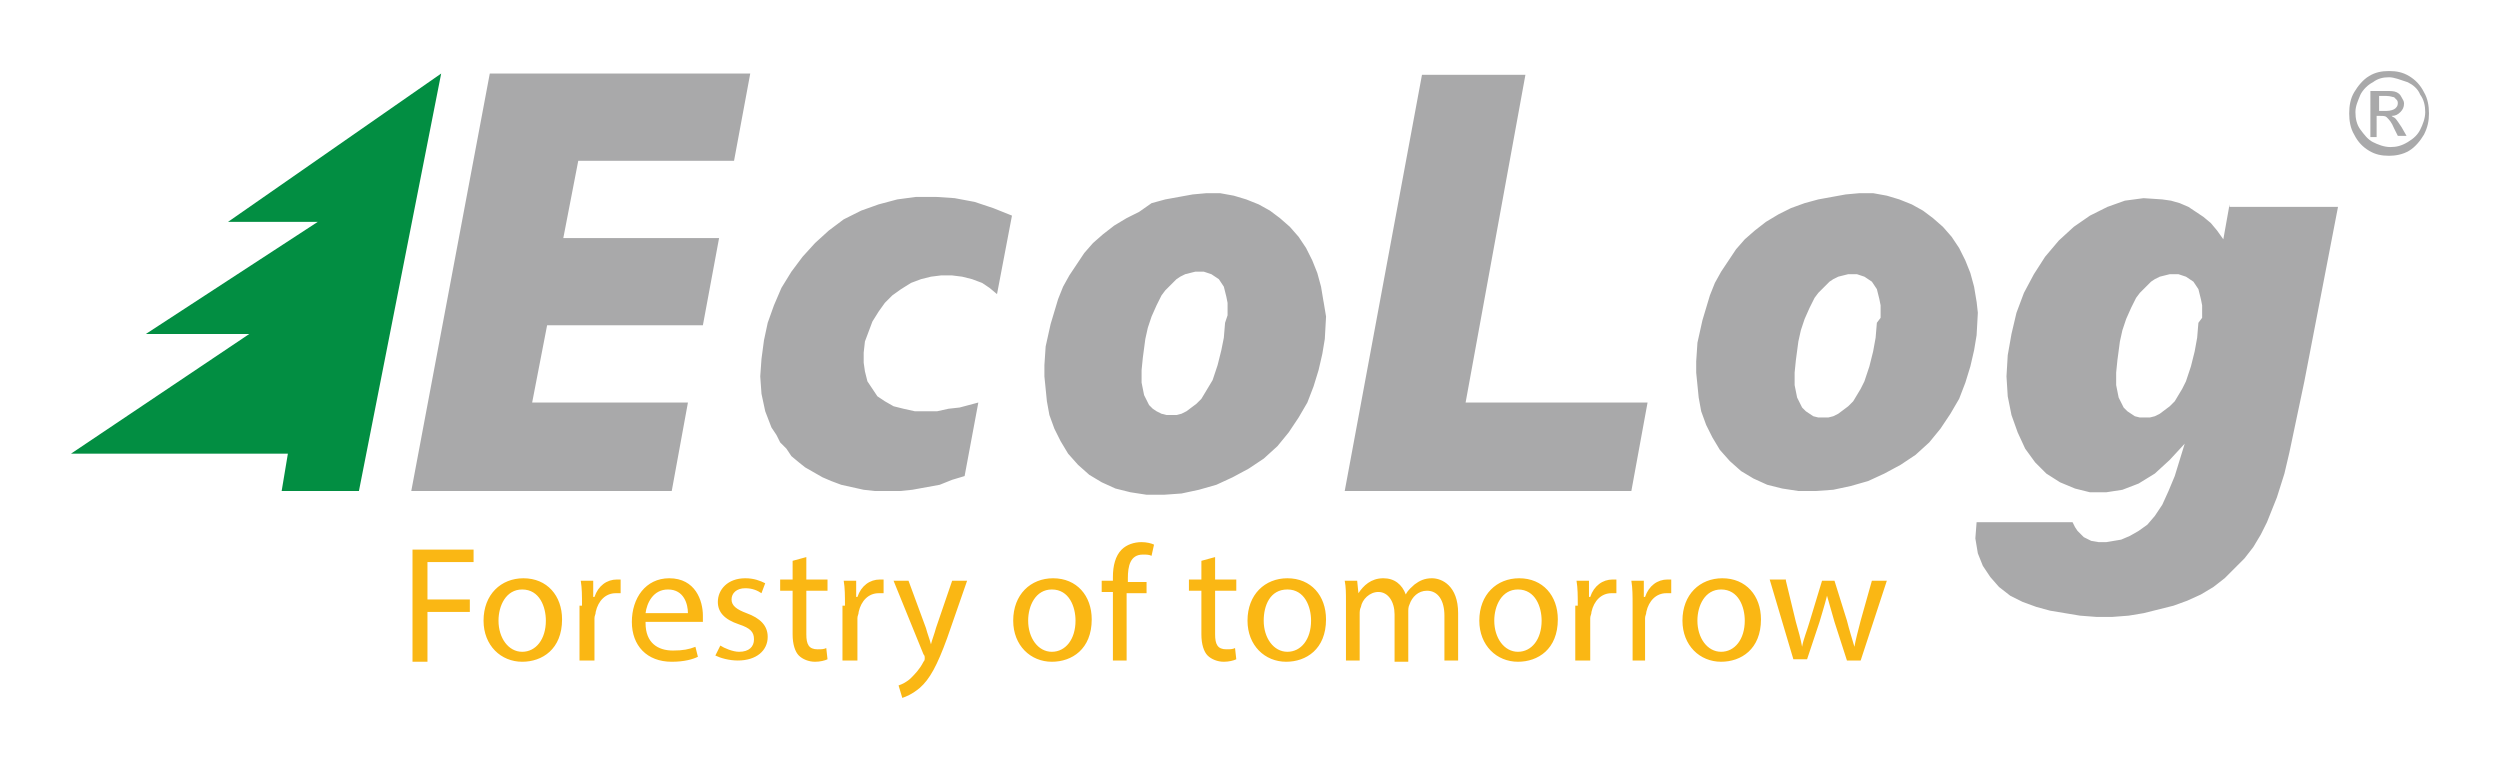 <svg xmlns="http://www.w3.org/2000/svg" id="Lager_1" version="1" viewBox="0 0 200.6 61.6"><style>.st0{fill:#A9A9AA;} .st1{fill:#028E42;} .st2{fill:#FAB714;}</style><path d="M191.7 5.7c.6 0 1.1.1 1.6.4s.9.7 1.2 1.3c.3.5.4 1.1.4 1.7 0 .6-.1 1.1-.4 1.7-.3.5-.7 1-1.2 1.3-.5.3-1.1.4-1.6.4-.6 0-1.1-.1-1.6-.4-.5-.3-.9-.7-1.2-1.3-.3-.5-.4-1.1-.4-1.7 0-.6.1-1.2.4-1.7.3-.5.7-1 1.2-1.3s1-.4 1.6-.4zm0 .5c-.5 0-.9.1-1.3.4-.4.2-.8.6-1 1-.2.5-.4.9-.4 1.4 0 .5.1 1 .4 1.4s.6.8 1 1 .9.4 1.4.4c.5 0 .9-.1 1.4-.4s.8-.6 1-1c.2-.4.4-.9.4-1.4 0-.5-.1-1-.4-1.4-.2-.5-.6-.8-1-1-.6-.2-1.1-.4-1.5-.4zm-1.5 4.8V7.3h1.2c.4 0 .7 0 .9.1.2.1.3.2.4.4.1.2.2.3.2.5 0 .3-.1.5-.3.7-.2.2-.4.3-.7.3.1.1.2.1.3.2.1.1.3.4.5.7l.4.7h-.7l-.3-.6c-.2-.5-.4-.7-.6-.9-.1-.1-.3-.1-.5-.1h-.3V11h-.5zm.6-2.1h.7c.3 0 .6-.1.7-.2.1-.1.2-.2.2-.4 0-.1 0-.2-.1-.3l-.2-.2c-.1 0-.3-.1-.6-.1h-.6v1.2zm-59.9 30.5l1.3-7.1h-14.6L122.4 6h-8.3l-6.2 33.4zM39.3 5.9h20.9l-1.3 7H46.4l-1.2 6.2h12.5l-1.3 7H43.9l-1.2 6.2h12.5l-1.3 7.1H33zm59 20l-.1 1.2-.2 1-.3 1.2-.2.6-.2.6-.3.5-.3.5-.3.5-.4.4-.4.3-.4.3-.4.2-.4.1h-.8l-.4-.1-.4-.2-.3-.2-.3-.3-.2-.4-.2-.4-.1-.5-.1-.5v-1l.1-1 .2-1.5.2-.9.3-.9.4-.9.2-.4.2-.4.3-.4.3-.3.3-.3.3-.3.3-.2.4-.2.4-.1.4-.1h.7l.3.1.3.1.3.2.3.2.2.3.2.3.1.4.1.4.1.5v1l-.2.6zm7.9-1.7L106 23l-.3-1.1-.4-1-.5-1-.6-.9-.7-.8-.8-.7-.8-.6-.9-.5-1-.4-1-.3-1.1-.2h-1.1l-1.1.1-1.1.2-1.1.2-1.1.3-1 .7-1 .5-1 .6-.9.7-.8.7-.7.8-.6.9-.6.9-.5.9-.4 1-.3 1-.3 1-.4 1.8-.1 1.5v.9l.1 1 .1 1 .2 1.1.4 1.1.5 1 .6 1 .8.9.9.8 1 .6 1.1.5 1.2.3 1.3.2h1.4l1.4-.1 1.4-.3 1.4-.4 1.3-.6 1.3-.7 1.2-.8 1.1-1 .9-1.1.8-1.2.7-1.2.5-1.3.4-1.3.3-1.3.2-1.2.1-1.8-.2-1.2zm70.2 1.7l-.1 1.2-.2 1.1-.3 1.2-.2.6-.2.6-.3.6-.3.5-.3.5-.4.4-.4.3-.4.3-.4.2-.4.1h-.8l-.4-.1-.3-.2-.3-.2-.3-.3-.2-.4-.2-.4-.1-.5-.1-.5v-1l.1-1 .2-1.5.2-.9.3-.9.4-.9.2-.4.2-.4.3-.4.3-.3.3-.3.3-.3.3-.2.4-.2.4-.1.4-.1h.7l.3.1.3.1.3.2.3.2.2.3.2.3.1.4.1.4.1.5v1l-.3.4zm2.5-9.5l-.5 2.8-.5-.7-.5-.6-.6-.5-.6-.4-.6-.4-.7-.3-.7-.2-.7-.1-1.5-.1-1.5.2-1.4.5-1.4.7-1.3.9-1.2 1.1-1.1 1.3-.9 1.4-.8 1.5-.6 1.6-.4 1.7-.3 1.7-.1 1.7.1 1.6.3 1.5.5 1.4.6 1.3.8 1.1.9.9 1.1.7 1.2.5 1.2.3h1.3l1.3-.2 1.3-.5 1.3-.8 1.2-1.1 1.2-1.3-.8 2.6-.5 1.2-.5 1.1-.6.9-.6.7-.7.5-.7.4-.7.3-.6.1-.6.1h-.6l-.6-.1-.6-.3-.5-.5-.2-.3-.2-.4h-7.7l-.1 1.3.2 1.2.4 1 .6.9.7.8.9.7 1 .5 1.1.4 1.1.3 1.2.2 1.2.2 1.3.1h1.3l1.3-.1 1.2-.2 1.2-.3 1.2-.3 1.1-.4 1.1-.5 1-.6.9-.7.8-.8.8-.8.7-.9.6-1 .5-1 .8-2 .6-1.9.4-1.7 1.2-5.7 2.7-14h-8.7zM77.4 38.2l-1 .3-1 .4-1.1.2-1.1.2-1 .1h-2l-.9-.1-.9-.2-.9-.2-.8-.3-.7-.3-.7-.4-.7-.4-.5-.4-.6-.5-.4-.6-.5-.5-.3-.6-.4-.6-.5-1.3-.3-1.4-.1-1.4.1-1.4.2-1.5.3-1.4.5-1.4.6-1.4.8-1.3.9-1.2 1-1.1 1.1-1 1.2-.9 1.4-.7 1.4-.5L72 16l1.5-.2h1.6l1.5.1 1.6.3 1.5.5 1.5.6-1.2 6.3-.6-.5-.6-.4-.8-.3-.8-.2-.8-.1h-.9l-.8.1-.8.2-.8.3-.8.5-.7.5-.6.6-.5.7-.5.8-.3.8-.3.8-.1.9v.8l.1.7.2.8.4.6.4.6.6.4.7.4.8.2.9.2h1.8l.9-.2.9-.1 1.5-.4zm73.2-12.3l-.1 1.2-.2 1.1-.3 1.2-.2.6-.2.6-.3.6-.3.5-.3.5-.4.4-.4.3-.4.3-.4.2-.4.1h-.8l-.4-.1-.3-.2-.3-.2-.3-.3-.2-.4-.2-.4-.1-.5-.1-.5v-1l.1-1 .2-1.5.2-.9.3-.9.4-.9.2-.4.2-.4.3-.4.3-.3.3-.3.3-.3.3-.2.4-.2.4-.1.4-.1h.7l.3.1.3.1.3.2.3.2.2.3.2.3.1.4.1.4.1.5v1l-.3.4zm8-1.7l-.2-1.2-.3-1.1-.4-1-.5-1-.6-.9-.7-.8-.8-.7-.8-.6-.9-.5-1-.4-1-.3-1.1-.2h-1.1l-1.1.1-1.1.2-1.1.2-1.1.3-1.1.4-1 .5-1 .6-.9.7-.8.7-.7.8-.6.9-.6.9-.5.9-.4 1-.3 1-.3 1-.4 1.8-.1 1.5v.9l.1 1 .1 1 .2 1.1.4 1.1.5 1 .6 1 .8.9.9.8 1 .6 1.1.5 1.2.3 1.3.2h1.4l1.4-.1 1.4-.3 1.4-.4 1.3-.6 1.3-.7 1.2-.8 1.1-1 .9-1.1.8-1.2.7-1.2.5-1.3.4-1.3.3-1.3.2-1.2.1-1.8-.1-.9z" class="st0"/><path d="M35.4 5.9L18.3 17.8h7.2l-13.8 9H20L5.7 36.4h17.4l-.5 3h6.2z" class="st1"/><path d="M33.1 44.1H38v1h-3.7v3h3.4v1h-3.4v4h-1.2v-9zm12 5.6c0 2.4-1.6 3.4-3.2 3.4-1.7 0-3.1-1.3-3.1-3.3 0-2.1 1.4-3.4 3.2-3.4 1.9 0 3.1 1.4 3.1 3.3zm-5.1.1c0 1.4.8 2.5 1.9 2.5 1.1 0 1.9-1 1.9-2.5 0-1.1-.5-2.5-1.9-2.5-1.3 0-1.9 1.3-1.9 2.5zm6.7-1.2c0-.8 0-1.4-.1-2h1v1.3h.1c.3-.9 1-1.4 1.8-1.4h.3v1.1h-.4c-.8 0-1.4.6-1.6 1.5 0 .2-.1.3-.1.5V53h-1.2v-4.4zm5.1 1.4c0 1.6 1 2.2 2.2 2.2.8 0 1.3-.1 1.8-.3l.2.8c-.4.2-1.1.4-2.1.4-2 0-3.2-1.3-3.2-3.2 0-1.9 1.1-3.5 3-3.5 2.1 0 2.7 1.8 2.7 3v.5h-4.6zm3.4-.8c0-.7-.3-1.9-1.6-1.9-1.2 0-1.7 1.1-1.8 1.9h3.4zm2.6 2.6c.3.2 1 .5 1.5.5.8 0 1.2-.4 1.2-1s-.3-.9-1.2-1.2c-1.2-.4-1.7-1-1.7-1.8 0-1 .8-1.9 2.2-1.9.7 0 1.2.2 1.6.4l-.3.8c-.3-.2-.7-.4-1.3-.4-.7 0-1.1.4-1.1.9s.4.8 1.2 1.1c1.1.4 1.7 1 1.7 1.9 0 1.1-.9 1.9-2.4 1.9-.7 0-1.4-.2-1.8-.4l.4-.8zm6.9-7.1v1.8h1.7v.9h-1.7v3.5c0 .8.2 1.2.9 1.2.3 0 .5 0 .7-.1l.1.9c-.2.1-.6.2-1 .2-.5 0-1-.2-1.3-.5-.3-.3-.5-.9-.5-1.7v-3.5h-1v-.9h1V45l1.1-.3zm3.1 3.9c0-.8 0-1.4-.1-2h1v1.3h.1c.3-.9 1-1.4 1.8-1.4h.3v1.1h-.4c-.8 0-1.4.6-1.6 1.5 0 .2-.1.3-.1.5V53h-1.2v-4.4zm5.1-2l1.4 3.8c.1.4.3.9.4 1.3.1-.4.3-.9.4-1.3l1.3-3.8h1.2L76 51.2c-.8 2.2-1.4 3.3-2.2 4-.6.5-1.1.7-1.4.8l-.3-1c.3-.1.7-.3 1-.6.3-.3.7-.7 1-1.3.1-.1.1-.2.1-.3s0-.2-.1-.3l-2.4-5.9h1.2zm14.7 3.1c0 2.4-1.6 3.4-3.2 3.4-1.7 0-3.1-1.3-3.1-3.3 0-2.1 1.4-3.4 3.2-3.4 1.9 0 3.1 1.4 3.1 3.3zm-5.1.1c0 1.4.8 2.5 1.9 2.5 1.1 0 1.9-1 1.9-2.5 0-1.1-.5-2.5-1.9-2.5-1.3 0-1.9 1.3-1.9 2.5zm6.8 3.2v-5.5h-.9v-.9h.9v-.3c0-.9.2-1.7.7-2.2.4-.4 1-.6 1.6-.6.4 0 .8.1 1 .2l-.2.9c-.2-.1-.4-.1-.7-.1-1 0-1.2.9-1.2 1.9v.3H92v.9h-1.6V53h-1.1zm8.2-8.3v1.8h1.7v.9h-1.7v3.5c0 .8.2 1.2.9 1.2.3 0 .5 0 .7-.1l.1.9c-.2.1-.6.2-1 .2-.5 0-1-.2-1.3-.5-.3-.3-.5-.9-.5-1.7v-3.5h-1v-.9h1V45l1.1-.3zm8.9 5c0 2.4-1.6 3.4-3.2 3.4-1.7 0-3.1-1.3-3.1-3.3 0-2.1 1.4-3.4 3.2-3.4 1.9 0 3.1 1.4 3.1 3.3zm-5 .1c0 1.4.8 2.5 1.9 2.5 1.1 0 1.9-1 1.9-2.5 0-1.1-.5-2.5-1.9-2.5s-1.9 1.3-1.9 2.5zm6.6-1.5c0-.7 0-1.2-.1-1.7h1l.1 1c.4-.6 1-1.2 2-1.2.9 0 1.5.5 1.8 1.3.2-.4.5-.6.7-.8.4-.3.8-.5 1.4-.5.8 0 2.1.6 2.1 2.8V53h-1.1v-3.6c0-1.2-.5-2-1.4-2-.7 0-1.2.5-1.4 1.1-.1.2-.1.4-.1.6v4h-1.1v-3.8c0-1-.5-1.8-1.3-1.8-.7 0-1.3.6-1.4 1.2-.1.2-.1.4-.1.6V53H108v-4.7zm17 1.4c0 2.4-1.6 3.4-3.2 3.4-1.7 0-3.1-1.3-3.1-3.3 0-2.1 1.4-3.4 3.2-3.4 1.9 0 3.1 1.4 3.1 3.3zm-5.1.1c0 1.4.8 2.5 1.9 2.5 1.1 0 1.9-1 1.9-2.5 0-1.1-.5-2.5-1.9-2.5-1.3 0-1.9 1.3-1.9 2.5zm6.7-1.2c0-.8 0-1.4-.1-2h1v1.3h.1c.3-.9 1-1.4 1.8-1.4h.3v1.1h-.4c-.8 0-1.4.6-1.6 1.5 0 .2-.1.3-.1.5V53h-1.2v-4.4zm4.4 0c0-.8 0-1.4-.1-2h1v1.3h.1c.3-.9 1-1.4 1.8-1.4h.3v1.1h-.4c-.8 0-1.4.6-1.6 1.5 0 .2-.1.3-.1.5V53h-1v-4.4zm10.3 1.1c0 2.4-1.6 3.4-3.2 3.4-1.7 0-3.1-1.3-3.1-3.3 0-2.1 1.4-3.4 3.2-3.4 1.9 0 3.1 1.4 3.1 3.3zm-5.1.1c0 1.4.8 2.5 1.9 2.5 1.1 0 1.9-1 1.9-2.5 0-1.1-.5-2.5-1.9-2.5-1.3 0-1.9 1.3-1.9 2.5zm7.1-3.2l.8 3.3c.2.7.4 1.4.5 2 .1-.6.4-1.3.6-2l1-3.3h1l1 3.2c.2.8.4 1.4.6 2.1.1-.6.3-1.3.5-2.1l.9-3.2h1.2l-2.1 6.4h-1.1l-1-3.1-.6-2.1c-.2.8-.4 1.4-.6 2.1l-1 3h-1.1l-1.9-6.4h1.3z" class="st2"/></svg>